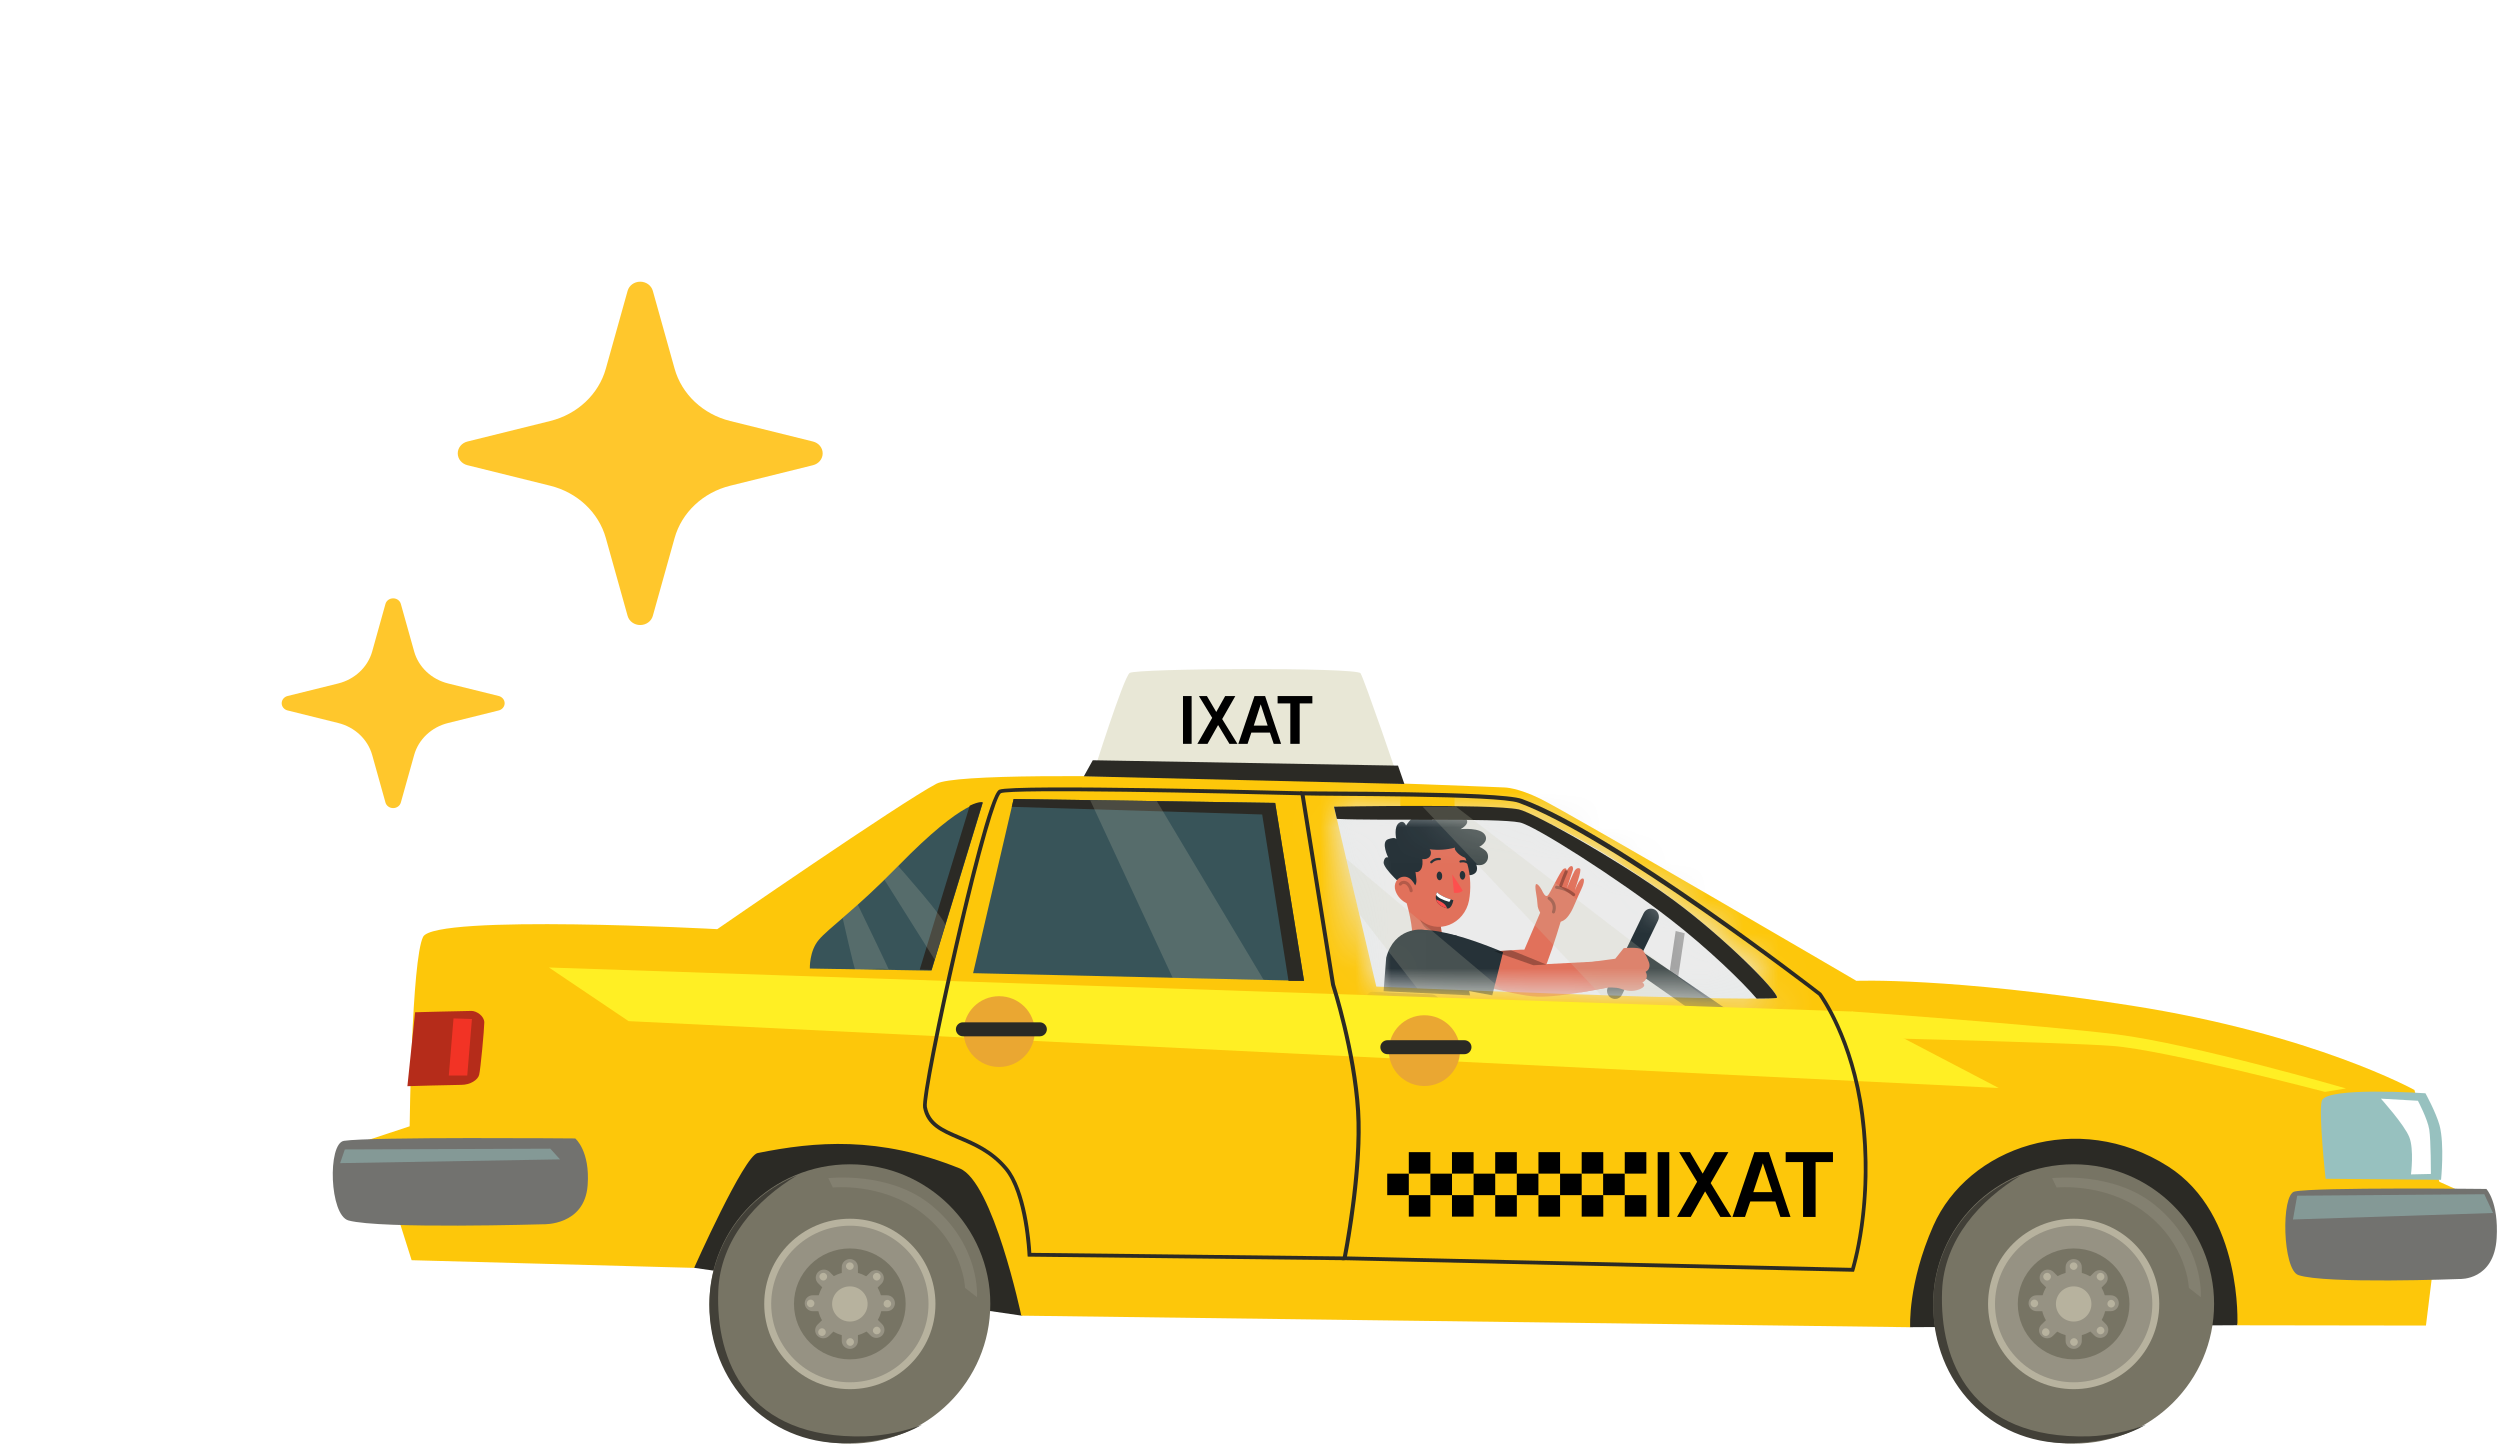 <svg width="71" height="41" viewBox="0 0 71 41" fill="none" xmlns="http://www.w3.org/2000/svg">
<path d="M23.589 29.327C23.834 29.408 40.477 31.201 40.477 31.201L59.082 30.548L64.901 33.505L63.541 37.636L54.249 37.692L39.984 33.236L29.006 37.363L19.714 36.006L19.165 31.606C19.165 31.606 23.345 29.246 23.589 29.327Z" fill="#2B2A25"/>
<path d="M54.902 37.031C54.902 39.225 56.687 41 58.893 41C61.095 41 62.88 39.225 62.88 37.031C62.88 34.842 61.095 33.066 58.893 33.066C56.687 33.066 54.902 34.842 54.902 37.031Z" fill="#777464"/>
<path d="M57.391 33.383C56.232 34.075 55.207 35.218 55.155 36.665C55.078 38.641 55.966 40.882 59.327 40.792C59.859 40.775 60.481 40.647 60.945 40.459C60.344 40.818 59.477 40.988 58.726 40.988C56.52 40.988 54.902 39.247 54.902 37.058C54.902 35.393 55.932 33.972 57.391 33.383Z" fill="#424038"/>
<path d="M56.461 37.032C56.461 38.368 57.546 39.452 58.894 39.452C60.237 39.452 61.323 38.368 61.323 37.032C61.323 35.696 60.237 34.612 58.894 34.612C57.546 34.612 56.461 35.696 56.461 37.032Z" fill="#B7B29E"/>
<path d="M56.658 37.033C56.658 38.262 57.658 39.257 58.894 39.257C60.126 39.257 61.126 38.262 61.126 37.033C61.126 35.808 60.126 34.81 58.894 34.81C57.658 34.81 56.658 35.808 56.658 37.033Z" fill="#969283"/>
<path d="M57.305 37.031C57.305 37.902 58.018 38.606 58.893 38.606C59.764 38.606 60.477 37.902 60.477 37.031C60.477 36.161 59.764 35.456 58.893 35.456C58.018 35.456 57.305 36.161 57.305 37.031Z" fill="#777464"/>
<path d="M58.663 38.083C58.663 38.206 58.766 38.309 58.895 38.309C59.02 38.309 59.123 38.206 59.123 38.083V35.987C59.123 35.859 59.02 35.757 58.895 35.757C58.766 35.757 58.663 35.859 58.663 35.987V38.083Z" fill="#969283"/>
<path d="M57.839 36.786C57.714 36.786 57.611 36.884 57.611 37.012C57.611 37.136 57.714 37.238 57.839 37.238H59.946C60.075 37.238 60.174 37.136 60.174 37.012C60.174 36.884 60.075 36.786 59.946 36.786H57.839Z" fill="#969283"/>
<path d="M57.976 37.62C57.886 37.71 57.886 37.855 57.976 37.94C58.066 38.03 58.212 38.03 58.302 37.94L59.791 36.46C59.882 36.37 59.882 36.229 59.791 36.139C59.701 36.05 59.556 36.05 59.47 36.139L57.976 37.62Z" fill="#969283"/>
<path d="M58.319 36.124C58.229 36.034 58.083 36.034 57.993 36.124C57.903 36.214 57.903 36.359 57.993 36.444L59.482 37.929C59.572 38.019 59.718 38.019 59.808 37.929C59.898 37.84 59.898 37.694 59.808 37.605L58.319 36.124Z" fill="#969283"/>
<path d="M57.977 37.032C57.977 37.536 58.389 37.946 58.895 37.946C59.397 37.946 59.809 37.536 59.809 37.032C59.809 36.529 59.397 36.123 58.895 36.123C58.389 36.123 57.977 36.529 57.977 37.032Z" fill="#969283"/>
<path opacity="0.4" d="M62.503 36.84L62.164 36.576C62.164 36.576 62.125 35.338 60.902 34.421C59.782 33.58 58.409 33.725 58.409 33.725L58.28 33.46C58.28 33.46 59.997 33.255 61.185 34.211C62.615 35.364 62.503 36.84 62.503 36.84Z" fill="#969283"/>
<path d="M58.781 35.958C58.781 36.017 58.833 36.065 58.893 36.065C58.949 36.065 59 36.017 59 35.958C59 35.898 58.949 35.851 58.893 35.851C58.833 35.851 58.781 35.898 58.781 35.958Z" fill="#B7B29E"/>
<path d="M58.028 36.256C58.028 36.315 58.079 36.367 58.139 36.367C58.199 36.367 58.246 36.315 58.246 36.256C58.246 36.196 58.199 36.149 58.139 36.149C58.079 36.149 58.028 36.196 58.028 36.256Z" fill="#B7B29E"/>
<path d="M57.669 37.015C57.669 37.075 57.717 37.126 57.777 37.126C57.837 37.126 57.884 37.075 57.884 37.015C57.884 36.956 57.837 36.909 57.777 36.909C57.717 36.909 57.669 36.956 57.669 37.015Z" fill="#B7B29E"/>
<path d="M57.993 37.834C57.993 37.894 58.04 37.941 58.1 37.941C58.16 37.941 58.207 37.894 58.207 37.834C58.207 37.774 58.16 37.723 58.1 37.723C58.04 37.723 57.993 37.774 57.993 37.834Z" fill="#B7B29E"/>
<path d="M58.791 38.111C58.791 38.171 58.842 38.222 58.902 38.222C58.962 38.222 59.01 38.171 59.01 38.111C59.01 38.056 58.962 38.004 58.902 38.004C58.842 38.004 58.791 38.056 58.791 38.111Z" fill="#B7B29E"/>
<path d="M59.546 37.789C59.546 37.848 59.598 37.895 59.658 37.895C59.714 37.895 59.765 37.848 59.765 37.789C59.765 37.729 59.714 37.678 59.658 37.678C59.598 37.678 59.546 37.729 59.546 37.789Z" fill="#B7B29E"/>
<path d="M59.85 37.028C59.85 37.087 59.897 37.134 59.957 37.134C60.017 37.134 60.065 37.087 60.065 37.028C60.065 36.968 60.017 36.916 59.957 36.916C59.897 36.916 59.85 36.968 59.85 37.028Z" fill="#B7B29E"/>
<path d="M59.546 36.256C59.546 36.315 59.598 36.367 59.658 36.367C59.714 36.367 59.765 36.315 59.765 36.256C59.765 36.196 59.714 36.149 59.658 36.149C59.598 36.149 59.546 36.196 59.546 36.256Z" fill="#B7B29E"/>
<path d="M58.388 37.032C58.388 37.31 58.615 37.532 58.894 37.532C59.169 37.532 59.396 37.31 59.396 37.032C59.396 36.755 59.169 36.533 58.894 36.533C58.615 36.533 58.388 36.755 58.388 37.032Z" fill="#B7B29E"/>
<path d="M20.147 37.031C20.147 39.225 21.932 41 24.138 41C26.34 41 28.125 39.225 28.125 37.031C28.125 34.842 26.34 33.066 24.138 33.066C21.932 33.066 20.147 34.842 20.147 37.031Z" fill="#777464"/>
<path d="M22.635 33.383C21.476 34.075 20.451 35.218 20.399 36.665C20.322 38.641 21.21 40.882 24.57 40.792C25.103 40.775 25.725 40.647 26.189 40.459C25.588 40.818 24.721 40.988 23.97 40.988C21.764 40.988 20.146 39.247 20.146 37.058C20.146 35.393 21.176 33.972 22.635 33.383Z" fill="#424038"/>
<path d="M21.704 37.032C21.704 38.368 22.79 39.452 24.138 39.452C25.481 39.452 26.567 38.368 26.567 37.032C26.567 35.696 25.481 34.612 24.138 34.612C22.79 34.612 21.704 35.696 21.704 37.032Z" fill="#B7B29E"/>
<path d="M21.902 37.033C21.902 38.262 22.902 39.257 24.138 39.257C25.37 39.257 26.37 38.262 26.37 37.033C26.37 35.808 25.37 34.81 24.138 34.81C22.902 34.81 21.902 35.808 21.902 37.033Z" fill="#969283"/>
<path d="M22.549 37.031C22.549 37.902 23.262 38.606 24.137 38.606C25.008 38.606 25.721 37.902 25.721 37.031C25.721 36.161 25.008 35.456 24.137 35.456C23.262 35.456 22.549 36.161 22.549 37.031Z" fill="#777464"/>
<path d="M23.906 38.083C23.906 38.206 24.009 38.309 24.138 38.309C24.262 38.309 24.365 38.206 24.365 38.083V35.987C24.365 35.859 24.262 35.757 24.138 35.757C24.009 35.757 23.906 35.859 23.906 35.987V38.083Z" fill="#969283"/>
<path d="M23.081 36.786C22.957 36.786 22.854 36.884 22.854 37.012C22.854 37.136 22.957 37.238 23.081 37.238H25.188C25.317 37.238 25.416 37.136 25.416 37.012C25.416 36.884 25.317 36.786 25.188 36.786H23.081Z" fill="#969283"/>
<path d="M23.218 37.62C23.128 37.71 23.128 37.855 23.218 37.94C23.308 38.03 23.454 38.03 23.544 37.94L25.033 36.46C25.123 36.37 25.123 36.229 25.033 36.139C24.943 36.05 24.797 36.05 24.711 36.139L23.218 37.62Z" fill="#969283"/>
<path d="M23.562 36.124C23.471 36.034 23.326 36.034 23.235 36.124C23.145 36.214 23.145 36.359 23.235 36.444L24.725 37.929C24.815 38.019 24.961 38.019 25.051 37.929C25.141 37.84 25.141 37.694 25.051 37.605L23.562 36.124Z" fill="#969283"/>
<path d="M23.219 37.032C23.219 37.536 23.631 37.946 24.137 37.946C24.639 37.946 25.051 37.536 25.051 37.032C25.051 36.529 24.639 36.123 24.137 36.123C23.631 36.123 23.219 36.529 23.219 37.032Z" fill="#969283"/>
<path opacity="0.4" d="M27.747 36.84L27.408 36.576C27.408 36.576 27.369 35.338 26.146 34.421C25.026 33.58 23.653 33.725 23.653 33.725L23.524 33.46C23.524 33.46 25.241 33.255 26.429 34.211C27.859 35.364 27.747 36.84 27.747 36.84Z" fill="#969283"/>
<path d="M24.026 35.958C24.026 36.017 24.077 36.065 24.137 36.065C24.193 36.065 24.245 36.017 24.245 35.958C24.245 35.898 24.193 35.851 24.137 35.851C24.077 35.851 24.026 35.898 24.026 35.958Z" fill="#B7B29E"/>
<path d="M23.271 36.256C23.271 36.315 23.323 36.367 23.383 36.367C23.443 36.367 23.49 36.315 23.49 36.256C23.49 36.196 23.443 36.149 23.383 36.149C23.323 36.149 23.271 36.196 23.271 36.256Z" fill="#B7B29E"/>
<path d="M22.915 37.015C22.915 37.075 22.962 37.126 23.022 37.126C23.082 37.126 23.129 37.075 23.129 37.015C23.129 36.956 23.082 36.909 23.022 36.909C22.962 36.909 22.915 36.956 22.915 37.015Z" fill="#B7B29E"/>
<path d="M23.237 37.834C23.237 37.894 23.285 37.941 23.345 37.941C23.405 37.941 23.452 37.894 23.452 37.834C23.452 37.774 23.405 37.723 23.345 37.723C23.285 37.723 23.237 37.774 23.237 37.834Z" fill="#B7B29E"/>
<path d="M24.035 38.111C24.035 38.171 24.086 38.222 24.146 38.222C24.206 38.222 24.253 38.171 24.253 38.111C24.253 38.056 24.206 38.004 24.146 38.004C24.086 38.004 24.035 38.056 24.035 38.111Z" fill="#B7B29E"/>
<path d="M24.79 37.789C24.79 37.848 24.842 37.895 24.902 37.895C24.957 37.895 25.009 37.848 25.009 37.789C25.009 37.729 24.957 37.678 24.902 37.678C24.842 37.678 24.79 37.729 24.79 37.789Z" fill="#B7B29E"/>
<path d="M25.094 37.028C25.094 37.087 25.141 37.134 25.201 37.134C25.261 37.134 25.309 37.087 25.309 37.028C25.309 36.968 25.261 36.916 25.201 36.916C25.141 36.916 25.094 36.968 25.094 37.028Z" fill="#B7B29E"/>
<path d="M24.79 36.256C24.79 36.315 24.842 36.367 24.902 36.367C24.957 36.367 25.009 36.315 25.009 36.256C25.009 36.196 24.957 36.149 24.902 36.149C24.842 36.149 24.79 36.196 24.79 36.256Z" fill="#B7B29E"/>
<path d="M23.632 37.032C23.632 37.31 23.859 37.532 24.138 37.532C24.413 37.532 24.64 37.31 24.64 37.032C24.64 36.755 24.413 36.533 24.138 36.533C23.859 36.533 23.632 36.755 23.632 37.032Z" fill="#B7B29E"/>
<path d="M68.897 37.646L69.06 36.323L70.317 35.192L70.48 34.104L69.278 33.562L68.57 30.955C68.57 30.955 65.725 29.375 60.536 28.56C55.343 27.745 52.721 27.856 52.721 27.856C52.721 27.856 44.696 23.162 43.76 22.692C43.095 22.364 42.73 22.364 42.73 22.364C42.73 22.364 27.636 21.715 26.597 22.257C25.559 22.803 20.37 26.388 20.37 26.388C20.37 26.388 12.347 25.953 12.016 26.606C11.69 27.259 11.634 31.987 11.634 31.987L10.136 32.482L10.488 34.377L11.364 34.757L11.69 35.79L19.713 36.008C19.713 36.008 21.13 32.824 21.516 32.747C23.155 32.418 24.958 32.256 27.254 33.182C28.203 33.562 29.005 37.365 29.005 37.365L54.249 37.693C54.249 37.693 54.176 36.468 54.906 34.812C55.888 32.585 59 31.488 61.575 33.127C63.704 34.484 63.541 37.638 63.541 37.638L68.897 37.646Z" fill="#FDC70A"/>
<path d="M50.451 28.342C50.632 28.33 49.314 26.943 47.829 25.79C46.301 24.604 44.147 23.375 43.731 23.29C42.911 23.127 37.885 22.91 37.885 22.91L39.087 28.018C39.087 28.018 49.142 28.453 50.451 28.342Z" fill="#E6EAEA"/>
<mask id="mask0_1119_27720" style="mask-type:luminance" maskUnits="userSpaceOnUse" x="37" y="22" width="14" height="7">
<path d="M50.451 28.342C50.632 28.33 49.314 26.943 47.829 25.79C46.301 24.604 44.147 23.375 43.731 23.29C42.911 23.127 37.885 22.91 37.885 22.91L39.087 28.018C39.087 28.018 49.142 28.453 50.451 28.342Z" fill="white"/>
</mask>
<g mask="url(#mask0_1119_27720)">
<path d="M70.385 15.38H65.141V21.724H63.793V18.132H57.125V23.82H56.242V10.476H50.447V14.137H47.475V18.693H46.578V15.829H41.309V24.38H39.768V17.43H34.951V12.147H31.675V9.142H27.882V22.481H26.609V16.915H20.367V24.88H19.505V18.375H13.172V12.516H9.942V35.027H70.385V15.38Z" fill="#EBEBEB"/>
</g>
<mask id="mask1_1119_27720" style="mask-type:luminance" maskUnits="userSpaceOnUse" x="37" y="22" width="14" height="7">
<path d="M50.451 28.342C50.632 28.33 49.314 26.943 47.829 25.79C46.301 24.604 44.147 23.375 43.731 23.29C42.911 23.127 37.885 22.91 37.885 22.91L39.087 28.018C39.087 28.018 49.142 28.453 50.451 28.342Z" fill="white"/>
</mask>
<g mask="url(#mask1_1119_27720)">
<g opacity="0.3">
<path d="M40.794 28.658C40.882 28.623 40.928 28.525 40.897 28.431C40.859 28.322 40.755 28.243 40.64 28.239L38.984 28.169C38.964 28.166 38.942 28.169 38.919 28.177C38.831 28.212 38.785 28.31 38.816 28.404C38.854 28.513 38.958 28.591 39.076 28.595L40.728 28.666C40.751 28.668 40.773 28.666 40.794 28.658Z" fill="black"/>
<path d="M47.623 27.994L47.359 27.986L47.589 26.441L47.846 26.504L47.623 27.994Z" fill="black"/>
</g>
<path d="M44.404 25.898C44.404 25.898 43.829 27.959 43.553 28.03C43.047 28.163 41.341 27.865 41.376 27.807L41.514 27.083C41.514 27.083 43.258 26.954 43.292 26.97L43.844 25.679L44.404 25.898Z" fill="#E1715B"/>
<path d="M43.84 26.044C43.84 26.044 43.668 25.88 43.664 25.676C43.656 25.477 43.603 25.32 43.606 25.168C43.614 25.019 43.737 25.18 43.787 25.277C43.833 25.375 43.89 25.485 43.955 25.434C44.02 25.387 44.308 24.734 44.407 24.675C44.507 24.62 44.492 24.738 44.492 24.738C44.492 24.738 44.569 24.581 44.638 24.597C44.653 24.597 44.691 24.636 44.668 24.714C44.614 24.886 44.492 25.242 44.492 25.242C44.496 25.223 44.684 24.792 44.718 24.734C44.768 24.652 44.829 24.64 44.871 24.671C44.937 24.71 44.722 25.25 44.73 25.281C44.73 25.281 44.841 24.964 44.937 24.949C45.032 24.937 44.971 25.137 44.887 25.305C44.806 25.461 44.691 25.786 44.595 25.934C44.48 26.118 44.362 26.212 44.162 26.181C43.963 26.149 43.84 26.044 43.84 26.044Z" fill="#E1715B"/>
<path opacity="0.3" d="M44.48 24.757C44.424 24.885 44.373 25.015 44.327 25.148" stroke="black" stroke-width="0.089" stroke-linecap="round" stroke-linejoin="round"/>
<path opacity="0.3" d="M44.691 25.407C44.553 25.289 44.384 25.219 44.208 25.199" stroke="black" stroke-width="0.089" stroke-linecap="round" stroke-linejoin="round"/>
<path opacity="0.3" d="M43.996 25.511C44.058 25.554 44.104 25.613 44.127 25.683C44.15 25.754 44.146 25.832 44.119 25.898" stroke="black" stroke-width="0.089" stroke-linecap="round" stroke-linejoin="round"/>
<path d="M39.908 25.218C39.908 25.218 39.268 24.666 39.295 24.483C39.325 24.299 39.425 24.354 39.425 24.354C39.425 24.354 39.206 23.912 39.421 23.834C39.64 23.759 39.655 23.834 39.655 23.834C39.655 23.834 39.571 23.47 39.743 23.364C39.873 23.278 39.931 23.446 39.931 23.446C39.931 23.446 40.18 23.047 40.479 23.055C40.629 23.067 40.701 23.165 40.678 23.278C40.678 23.283 40.678 23.289 40.678 23.294C40.678 23.294 41.284 23.024 41.564 23.196C41.843 23.364 41.479 23.548 41.479 23.548C41.479 23.548 42.07 23.485 42.184 23.728C42.276 23.92 42.012 24.049 42.012 24.049C42.012 24.049 42.104 24.084 42.184 24.154C42.338 24.295 42.246 24.561 42.039 24.569C42.039 24.569 42.038 24.569 42.035 24.569C42.004 24.569 41.947 24.577 41.924 24.553C41.924 24.553 42.027 24.772 41.809 24.843C41.59 24.913 41.487 24.655 41.487 24.655L39.908 25.218Z" fill="#263238"/>
<path d="M40.108 26.633C40.108 26.633 40.143 26.32 39.924 25.554C39.924 25.554 39.966 25.538 39.966 25.534C39.936 25.428 39.901 25.331 39.87 25.245C39.87 25.242 39.87 25.241 39.87 25.241L40.898 25.886C40.875 26.128 40.959 26.602 41.013 26.801L40.748 27.259L40.108 26.633Z" fill="#E1715B"/>
<path opacity="0.2" d="M40.917 26.226L40.327 26.093C40.381 26.281 40.542 26.5 40.952 26.52C40.952 26.52 40.91 26.308 40.917 26.226Z" fill="black"/>
<path d="M41.599 24.08C41.722 24.319 41.764 24.851 41.388 24.741C41.009 24.632 41.392 23.666 41.599 24.08Z" fill="#263238"/>
<path d="M39.862 24.737C39.931 25.398 39.958 25.773 40.303 26.094C40.824 26.579 41.594 26.242 41.721 25.57C41.832 24.968 41.698 23.986 41.047 23.759C40.406 23.532 39.789 24.072 39.862 24.737Z" fill="#E1715B"/>
<path d="M40.801 24.881C40.805 24.948 40.843 25.002 40.885 24.998C40.931 24.998 40.962 24.94 40.958 24.873C40.958 24.803 40.92 24.752 40.874 24.752C40.831 24.756 40.797 24.814 40.801 24.881Z" fill="#263238"/>
<path d="M41.456 24.862C41.46 24.932 41.495 24.983 41.541 24.983C41.583 24.979 41.617 24.92 41.614 24.854C41.61 24.787 41.571 24.733 41.529 24.736C41.483 24.736 41.453 24.795 41.456 24.862Z" fill="#263238"/>
<path d="M41.243 24.834C41.243 24.834 41.469 25.163 41.541 25.296C41.453 25.385 41.292 25.354 41.292 25.354L41.243 24.834Z" fill="#FD504E"/>
<path d="M40.641 24.518C40.652 24.522 40.664 24.518 40.671 24.511C40.771 24.409 40.882 24.428 40.882 24.428C40.901 24.432 40.917 24.421 40.92 24.405C40.924 24.385 40.913 24.37 40.897 24.366C40.89 24.366 40.748 24.338 40.625 24.464C40.614 24.479 40.614 24.499 40.629 24.511C40.632 24.513 40.636 24.516 40.641 24.518Z" fill="#263238"/>
<path d="M41.733 24.557C41.738 24.555 41.743 24.551 41.748 24.545C41.759 24.534 41.756 24.514 41.744 24.502C41.61 24.389 41.476 24.436 41.468 24.436C41.453 24.444 41.441 24.459 41.449 24.479C41.453 24.495 41.468 24.502 41.487 24.498C41.491 24.495 41.599 24.463 41.706 24.553C41.713 24.557 41.725 24.561 41.733 24.557Z" fill="#263238"/>
<path d="M41.203 25.543C41.1 25.512 40.904 25.438 40.812 25.34C40.812 25.34 40.797 25.367 40.785 25.41C40.778 25.449 40.77 25.5 40.785 25.547C40.809 25.641 40.885 25.739 41.096 25.797C41.1 25.801 41.1 25.801 41.104 25.801C41.104 25.801 41.219 25.833 41.276 25.567C41.276 25.567 41.245 25.559 41.203 25.543Z" fill="#263238"/>
<path d="M41.203 25.543L41.161 25.614C40.965 25.559 40.831 25.492 40.785 25.41C40.797 25.367 40.812 25.34 40.812 25.34C40.904 25.438 41.1 25.512 41.203 25.543Z" fill="white"/>
<path d="M41.096 25.797C40.885 25.738 40.808 25.64 40.785 25.546C40.854 25.57 40.938 25.609 41.007 25.664C41.057 25.703 41.084 25.754 41.096 25.797Z" fill="#FB504E"/>
<path d="M40.058 25.249C40.111 25.218 40.173 25.182 40.203 25.124C40.23 25.073 40.23 25.006 40.222 24.948C40.217 24.885 40.21 24.823 40.2 24.76C40.257 24.787 40.326 24.741 40.357 24.686C40.407 24.6 40.403 24.494 40.395 24.396C40.468 24.412 40.552 24.389 40.602 24.33C40.648 24.271 40.652 24.173 40.602 24.119C40.843 24.15 41.089 24.134 41.322 24.072C41.307 24.103 41.326 24.138 41.346 24.166C41.43 24.279 41.553 24.357 41.691 24.381C41.71 24.385 41.733 24.385 41.744 24.369C41.752 24.361 41.752 24.349 41.748 24.338C41.74 24.201 41.667 24.079 41.568 23.99C41.468 23.904 41.346 23.845 41.223 23.798C41.02 23.716 40.805 23.653 40.587 23.638C40.368 23.626 40.142 23.657 39.947 23.751C39.901 23.774 39.858 23.798 39.828 23.837C39.801 23.872 39.786 23.919 39.77 23.962C39.69 24.232 39.659 24.517 39.682 24.799" fill="#263238"/>
<path d="M39.632 25.3C39.69 25.468 39.82 25.594 39.954 25.652C40.154 25.742 40.284 25.566 40.257 25.359C40.23 25.171 40.096 24.898 39.885 24.898C39.674 24.898 39.563 25.109 39.632 25.3Z" fill="#E1715B"/>
<path opacity="0.2" d="M39.77 25.108C39.793 25.069 39.847 25.054 39.893 25.061C39.939 25.069 39.981 25.101 40.008 25.14C40.042 25.183 40.069 25.238 40.077 25.296" stroke="black" stroke-width="0.089" stroke-linecap="round" stroke-linejoin="round"/>
<path d="M41.061 27.713C41.061 27.713 42.966 28.28 43.66 28.307C44.349 28.331 45.883 28.002 45.883 28.002L45.794 27.283L43.548 27.4L41.103 26.567L41.061 27.713Z" fill="#E1715B"/>
<path d="M41.751 28.269L41.368 26.571L40.414 26.403C40.372 26.395 39.602 26.329 39.368 27.197L39.294 28.151L41.751 28.269Z" fill="#263238"/>
<path d="M40.843 27.994C40.897 27.994 42.38 28.268 42.38 28.268L42.687 27.04C42.687 27.04 41.997 26.743 41.368 26.571C40.663 26.375 40 26.316 39.85 26.653C39.559 27.286 40.843 27.994 40.843 27.994Z" fill="#263238"/>
<path opacity="0.3" d="M43.917 27.393C43.882 27.397 43.549 27.413 43.549 27.413L42.587 27.076C42.587 27.076 42.388 26.991 42.437 27.006C42.487 27.026 42.886 26.983 42.913 26.987C42.939 26.991 43.917 27.393 43.917 27.393Z" fill="black"/>
<path d="M46.534 26.958C46.577 26.985 49.14 28.735 49.14 28.735L49.041 29.4L46.347 27.513L46.534 26.958Z" fill="#263238"/>
<path d="M45.768 28.347C45.879 28.405 46.017 28.358 46.07 28.241L47.09 26.141C47.144 26.024 47.098 25.887 46.986 25.828C46.871 25.773 46.737 25.82 46.68 25.934L45.664 28.038C45.607 28.151 45.653 28.292 45.768 28.347Z" fill="#263238"/>
<path d="M45.037 27.341L45.873 27.228L46.114 26.927C46.114 26.927 46.539 26.888 46.631 26.966C46.723 27.044 46.815 27.291 46.815 27.291C46.815 27.291 46.926 27.494 46.735 27.599C46.735 27.599 46.858 27.779 46.643 27.904C46.643 27.904 46.8 27.994 46.574 28.092C46.348 28.186 46.168 28.131 46.03 28.081C45.888 28.03 45.642 28.049 45.642 28.049L44.884 28.186L45.037 27.341Z" fill="#E1715B"/>
</g>
<path d="M47.447 26.115C45.919 24.929 43.58 23.444 43.164 23.358C42.499 23.226 39.229 23.316 37.967 23.256L37.885 22.91C37.885 22.91 42.314 22.825 43.134 22.987C43.55 23.072 46.301 24.604 47.829 25.791C49.314 26.943 50.632 28.33 50.451 28.343C50.336 28.356 50.142 28.36 49.889 28.36C49.486 27.886 48.512 26.943 47.447 26.115Z" fill="#2B2A25"/>
<path d="M36.215 22.803L37.035 27.856L27.636 27.638L28.787 22.692L36.215 22.803Z" fill="#385459"/>
<path d="M35.846 23.131L28.735 22.914L28.787 22.692L36.215 22.803L37.035 27.856H36.593L35.846 23.131Z" fill="#2B2A25"/>
<path d="M26.455 27.566L23 27.506C23 27.506 22.979 27.015 23.254 26.691C23.524 26.367 24.279 25.85 25.507 24.596C27.417 22.637 27.91 22.803 27.91 22.803L26.455 27.566Z" fill="#385459"/>
<path d="M27.541 22.881C27.816 22.749 27.91 22.783 27.91 22.783L26.455 27.546L26.12 27.537L27.541 22.881Z" fill="#2B2A25"/>
<path d="M65.167 33.839C64.776 33.916 64.824 36.058 65.274 36.212C66.034 36.472 69.862 36.323 69.862 36.323C69.862 36.323 70.832 36.37 70.905 35.162C70.965 34.133 70.613 33.766 70.613 33.766C70.613 33.766 65.776 33.711 65.167 33.839Z" fill="#72726F"/>
<path opacity="0.5" d="M70.554 33.916L70.802 34.449L65.12 34.633L65.24 33.958L70.554 33.916Z" fill="#97C1BF"/>
<path d="M9.767 32.4C9.299 32.477 9.355 34.517 9.9 34.662C10.814 34.909 15.432 34.769 15.432 34.769C15.432 34.769 16.603 34.816 16.689 33.663C16.762 32.682 16.337 32.332 16.337 32.332C16.337 32.332 10.505 32.281 9.767 32.4Z" fill="#72726F"/>
<path opacity="0.5" d="M15.63 32.623L15.904 32.926L9.66 33.033L9.793 32.644L15.63 32.623Z" fill="#97C1BF"/>
<path d="M68.883 31.049C68.883 31.049 69.18 31.587 69.283 31.958C69.428 32.504 69.326 33.507 69.326 33.507L66.047 33.477C66.047 33.477 65.841 31.595 65.939 31.262C66.06 30.853 68.883 31.049 68.883 31.049Z" fill="#97C1BF"/>
<path d="M68.669 31.262C68.669 31.262 68.944 31.778 68.991 32.081C69.038 32.384 69.038 33.34 69.038 33.34L68.472 33.353C68.472 33.353 68.562 32.64 68.424 32.295C68.287 31.945 67.618 31.202 67.618 31.202L68.669 31.262Z" fill="white"/>
<path d="M15.589 27.477L52.609 28.727L56.763 30.899L17.851 29L15.589 27.477Z" fill="#FFEF24"/>
<path d="M66.626 30.912C66.626 30.912 62.283 29.648 60.099 29.375C57.914 29.106 52.609 28.727 52.609 28.727L51.3 29.431C51.3 29.431 58.515 29.593 59.987 29.704C61.463 29.811 66.03 31.01 66.03 31.01L66.626 30.912Z" fill="#FFEF24"/>
<path d="M11.789 28.748C11.789 28.748 13.243 28.71 13.389 28.71C13.535 28.71 13.754 28.855 13.754 29.039C13.754 29.218 13.647 30.379 13.608 30.524C13.574 30.669 13.355 30.81 13.102 30.81C12.844 30.81 11.57 30.848 11.57 30.848L11.789 28.748Z" fill="#B52C1A"/>
<path d="M13.403 28.94L13.27 30.545H12.746L12.88 28.923L13.403 28.94Z" fill="#F23325"/>
<path d="M39.442 29.84C39.442 30.395 39.893 30.843 40.451 30.843C41.009 30.843 41.464 30.395 41.464 29.84C41.464 29.285 41.009 28.833 40.451 28.833C39.893 28.833 39.442 29.285 39.442 29.84Z" fill="#EAA732"/>
<path d="M27.366 29.295C27.366 29.85 27.816 30.302 28.374 30.302C28.932 30.302 29.387 29.85 29.387 29.295C29.387 28.74 28.932 28.292 28.374 28.292C27.816 28.292 27.366 28.74 27.366 29.295Z" fill="#EAA732"/>
<path fill-rule="evenodd" clip-rule="evenodd" d="M52.653 36.118L52.666 36.079C52.67 36.058 53.267 34.189 52.941 31.654C52.657 29.452 51.735 28.214 51.726 28.201L51.718 28.193C51.666 28.15 45.885 23.665 43.228 22.692C42.585 22.457 37.237 22.487 36.984 22.474H36.92L37.804 27.979C37.812 28.001 38.405 29.84 38.512 31.556C38.619 33.267 38.134 35.7 38.13 35.725L38.117 35.789H38.181L52.653 36.118ZM51.649 28.274C51.709 28.363 52.567 29.567 52.833 31.667C53.134 33.98 52.657 35.73 52.576 36.007L38.254 35.683C38.332 35.286 38.726 33.118 38.628 31.547C38.52 29.861 37.945 28.052 37.915 27.954L37.053 22.589C37.722 22.615 42.538 22.585 43.13 22.799C45.73 23.75 51.456 28.116 51.649 28.274Z" fill="#2B2A25"/>
<path d="M38.186 35.79V35.684L29.289 35.581C29.272 35.282 29.16 33.802 28.607 33.149C28.19 32.654 27.697 32.444 27.259 32.257C26.783 32.056 26.409 31.894 26.323 31.433C26.285 31.215 26.684 29.175 27.208 26.888C27.873 23.986 28.298 22.608 28.426 22.526C28.731 22.398 34.705 22.526 36.98 22.586L36.984 22.475C36.649 22.467 28.77 22.262 28.379 22.428C28.126 22.535 27.474 25.232 27.109 26.828C26.633 28.894 26.173 31.19 26.216 31.454C26.311 31.971 26.731 32.15 27.216 32.359C27.641 32.538 28.126 32.743 28.525 33.217C29.105 33.904 29.182 35.62 29.182 35.637L29.186 35.688L38.186 35.79Z" fill="#2B2A25"/>
<path d="M39.202 29.738C39.202 29.849 39.292 29.939 39.404 29.939H41.589C41.7 29.939 41.79 29.849 41.79 29.738C41.79 29.632 41.7 29.542 41.589 29.542H39.404C39.292 29.542 39.202 29.632 39.202 29.738Z" fill="#2B2A25"/>
<path d="M27.147 29.23C27.147 29.341 27.237 29.431 27.345 29.431H29.533C29.641 29.431 29.731 29.341 29.731 29.23C29.731 29.124 29.641 29.034 29.533 29.034H27.345C27.237 29.034 27.147 29.124 27.147 29.23Z" fill="#2B2A25"/>
<path opacity="0.2" d="M48.441 28.347L41.352 22.91H40.403L45.467 28.261L48.441 28.347Z" fill="#CECDB6"/>
<path opacity="0.2" d="M42.73 28.168L38.232 24.387L38.597 25.949L40.249 28.07L42.73 28.168Z" fill="#CECDB6"/>
<path opacity="0.2" d="M32.854 22.752L35.889 27.831L33.305 27.771L30.962 22.727L32.854 22.752Z" fill="#CECDB6"/>
<path opacity="0.2" d="M25.508 24.595C25.508 24.595 26.881 26.14 26.842 26.277C26.799 26.409 26.542 27.25 26.542 27.25L25.117 24.984L25.508 24.595Z" fill="#CECDB6"/>
<path opacity="0.2" d="M24.361 25.692C24.361 25.692 25.297 27.625 25.241 27.544C25.185 27.463 24.322 27.561 24.292 27.544C24.258 27.527 23.932 26.072 23.932 26.072L24.361 25.692Z" fill="#CECDB6"/>
<path d="M39.713 22.155C39.734 22.155 38.747 19.3 38.64 19.121C38.528 18.946 32.258 18.98 32.082 19.112C31.906 19.24 31.044 21.984 31.044 21.984L39.713 22.155Z" fill="#E8E7D6"/>
<path d="M39.704 21.744L39.884 22.265L30.781 22.047L31.035 21.591L39.704 21.744Z" fill="#2B2A25"/>
<path d="M36.645 21.125H36.911V19.977H37.271V19.768H36.284V19.977H36.645V21.125Z" fill="black"/>
<path fill-rule="evenodd" clip-rule="evenodd" d="M35.169 21.125H35.431L35.538 20.805H36.066L36.173 21.125H36.383L35.929 19.768H35.628L35.169 21.125ZM35.607 20.608L35.804 20.002L36.002 20.608H35.607Z" fill="black"/>
<path d="M34.006 21.125H34.293L34.594 20.591L34.916 21.125H35.143L34.71 20.421L35.083 19.768H34.795L34.542 20.22L34.276 19.768H34.049L34.426 20.386L34.006 21.125Z" fill="black"/>
<path d="M33.597 21.125H33.842V19.768H33.597V21.125Z" fill="black"/>
<path d="M51.207 34.561H51.563V33.003H52.056V32.721H50.713V33.003H51.207V34.561Z" fill="black"/>
<path fill-rule="evenodd" clip-rule="evenodd" d="M49.202 34.561H49.558L49.709 34.121H50.421L50.563 34.561H50.85L50.236 32.721H49.824L49.202 34.561ZM49.794 33.856L50.065 33.037L50.335 33.856H49.794Z" fill="black"/>
<path d="M47.627 34.561H48.017L48.425 33.835L48.859 34.561H49.172L48.584 33.6L49.086 32.721H48.7L48.356 33.331L47.996 32.721H47.687L48.198 33.562L47.627 34.561Z" fill="black"/>
<path d="M47.078 34.561H47.408V32.721H47.078V34.561Z" fill="black"/>
<path d="M46.143 33.331H46.756V32.721H46.143V33.331Z" fill="black"/>
<path d="M45.529 33.942H46.142V33.332H45.529V33.942Z" fill="black"/>
<path d="M46.143 34.552H46.756V33.942H46.143V34.552Z" fill="black"/>
<path d="M44.92 33.331H45.533V32.721H44.92V33.331Z" fill="black"/>
<path d="M44.306 33.942H44.92V33.332H44.306V33.942Z" fill="black"/>
<path d="M44.92 34.552H45.533V33.942H44.92V34.552Z" fill="black"/>
<path d="M43.692 33.331H44.306V32.721H43.692V33.331Z" fill="black"/>
<path d="M43.077 33.942H43.691V33.332H43.077V33.942Z" fill="black"/>
<path d="M43.692 34.552H44.306V33.942H43.692V34.552Z" fill="black"/>
<path d="M42.464 33.331H43.078V32.721H42.464V33.331Z" fill="black"/>
<path d="M41.85 33.942H42.464V33.332H41.85V33.942Z" fill="black"/>
<path d="M42.464 34.552H43.078V33.942H42.464V34.552Z" fill="black"/>
<path d="M41.236 33.331H41.85V32.721H41.236V33.331Z" fill="black"/>
<path d="M40.623 33.942H41.237V33.332H40.623V33.942Z" fill="black"/>
<path d="M41.236 34.552H41.85V33.942H41.236V34.552Z" fill="black"/>
<path d="M40.01 33.331H40.623V32.721H40.01V33.331Z" fill="black"/>
<path d="M39.397 33.942H40.01V33.332H39.397V33.942Z" fill="black"/>
<path d="M40.01 34.552H40.623V33.942H40.01V34.552Z" fill="black"/>
<g filter="url(#filter0_d_1119_27720)">
<path d="M23.088 12.539L20.74 11.957C19.966 11.766 19.361 11.197 19.158 10.469L18.54 8.26C18.497 8.106 18.35 8 18.182 8C18.014 8 17.867 8.106 17.824 8.26L17.206 10.469C17.003 11.197 16.398 11.766 15.624 11.957L13.276 12.539C13.113 12.579 13 12.717 13 12.876C13 13.034 13.113 13.172 13.276 13.212L15.624 13.794C16.398 13.985 17.003 14.554 17.206 15.282L17.824 17.491C17.867 17.645 18.014 17.751 18.182 17.751C18.35 17.751 18.497 17.645 18.54 17.491L19.158 15.282C19.361 14.554 19.966 13.985 20.74 13.794L23.088 13.212C23.251 13.172 23.364 13.034 23.364 12.876C23.364 12.717 23.251 12.579 23.088 12.539Z" fill="#FFC72C"/>
<path d="M14.163 19.766L12.728 19.411C12.255 19.294 11.886 18.946 11.762 18.502L11.384 17.152C11.358 17.058 11.269 16.993 11.166 16.993C11.063 16.993 10.973 17.058 10.947 17.152L10.57 18.502C10.445 18.946 10.076 19.294 9.603 19.411L8.169 19.766C8.069 19.791 8 19.875 8 19.972C8 20.068 8.069 20.153 8.169 20.177L9.603 20.533C10.076 20.649 10.445 20.997 10.57 21.442L10.947 22.791C10.973 22.885 11.063 22.95 11.166 22.95C11.269 22.95 11.358 22.885 11.384 22.791L11.762 21.442C11.886 20.997 12.255 20.649 12.728 20.533L14.163 20.177C14.262 20.153 14.332 20.068 14.332 19.972C14.332 19.875 14.262 19.791 14.163 19.766Z" fill="#FFC72C"/>
</g>
<defs>
<filter id="filter0_d_1119_27720" x="0" y="0" width="31.364" height="30.95" filterUnits="userSpaceOnUse" color-interpolation-filters="sRGB">
<feFlood flood-opacity="0" result="BackgroundImageFix"/>
<feColorMatrix in="SourceAlpha" type="matrix" values="0 0 0 0 0 0 0 0 0 0 0 0 0 0 0 0 0 0 127 0" result="hardAlpha"/>
<feOffset/>
<feGaussianBlur stdDeviation="4"/>
<feComposite in2="hardAlpha" operator="out"/>
<feColorMatrix type="matrix" values="0 0 0 0 1 0 0 0 0 0.78 0 0 0 0 0.173 0 0 0 1 0"/>
<feBlend mode="normal" in2="BackgroundImageFix" result="effect1_dropShadow_1119_27720"/>
<feBlend mode="normal" in="SourceGraphic" in2="effect1_dropShadow_1119_27720" result="shape"/>
</filter>
</defs>
</svg>
